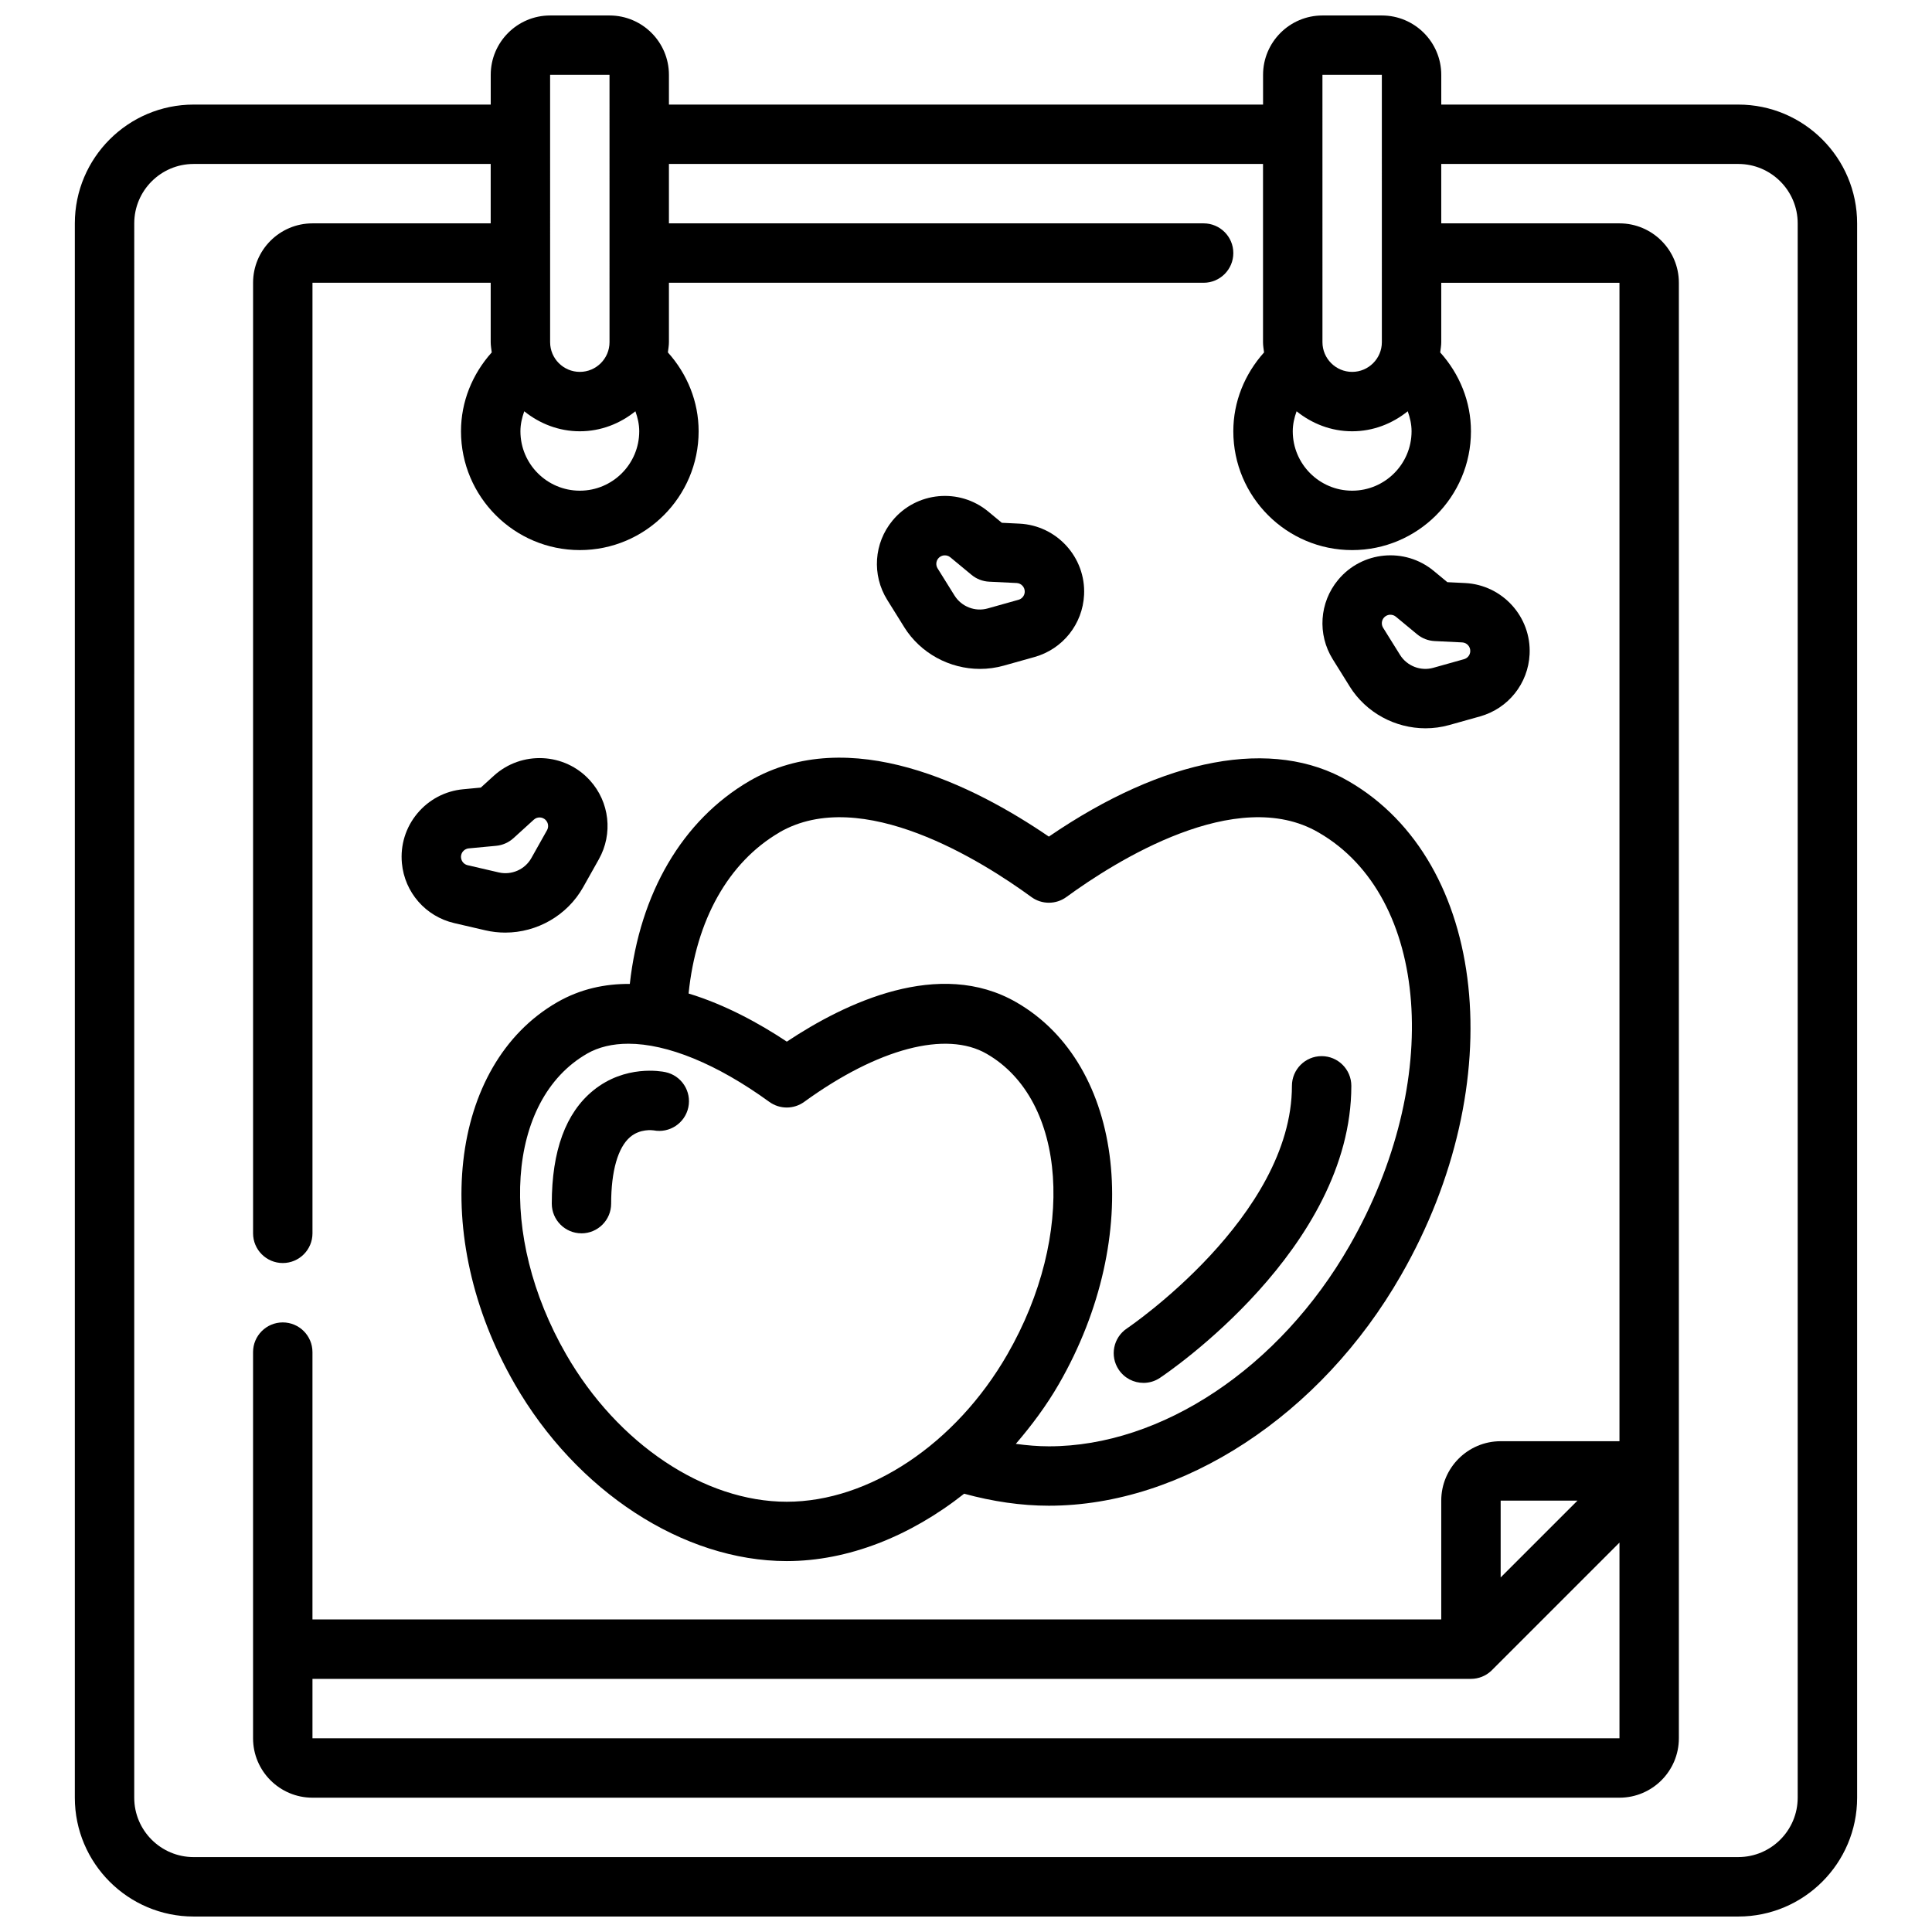 <?xml version="1.0" encoding="UTF-8"?>
<!-- Uploaded to: SVG Repo, www.svgrepo.com, Generator: SVG Repo Mixer Tools -->
<svg width="800px" height="800px" version="1.1" viewBox="144 144 512 512" xmlns="http://www.w3.org/2000/svg">
 <defs>
  <clipPath id="a">
   <path d="m163 148.09h474v503.81h-474z"/>
  </clipPath>
 </defs>
 <path d="m264.37 388.63 8.25 1.914c1.754 0.41 3.527 0.605 5.281 0.605 8.391 0 16.422-4.519 20.648-12.043l4.148-7.383c3.801-6.769 2.852-15.184-2.371-20.926-6.668-7.359-18.082-7.894-25.441-1.227l-3.465 3.148-4.66 0.441c-4.785 0.449-9.117 2.738-12.188 6.438-3.07 3.699-4.512 8.383-4.062 13.168 0.723 7.731 6.289 14.105 13.855 15.863zm2.32-18.988c0.277-0.332 0.762-0.738 1.535-0.812l7.273-0.684c1.691-0.156 3.289-0.867 4.559-2.008l5.406-4.914c0.527-0.48 1.102-0.59 1.52-0.59h0.117c0.426 0.023 1.047 0.164 1.566 0.746 0.652 0.723 0.781 1.777 0.301 2.629l-4.148 7.383c-1.699 3.039-5.258 4.598-8.645 3.809l-8.25-1.914c-0.953-0.219-1.652-1.023-1.746-2-0.07-0.77 0.234-1.324 0.504-1.645z"/>
 <path d="m280.38 510.74c16.414 28.535 44.723 46.965 72.125 46.965 16.254 0 32.785-6.613 47.004-17.855 7.574 2.07 15.105 3.18 22.449 3.18 35.457 0 72.102-23.984 93.34-61.102 29.23-50.895 22.953-109.63-13.957-130.93-19.996-11.652-48.711-6.266-79.383 14.711-19.859-13.57-52.805-30.148-79.391-14.711-17.766 10.398-29 29.734-31.66 53.75-6.574-0.047-13.113 1.324-19.254 4.863-28.766 16.57-33.816 61.938-11.273 101.12zm70.125-146.13c21.82-12.684 53.996 7.738 66.816 17.105 2.769 2.023 6.519 2.023 9.289 0 12.84-9.367 45.043-29.812 66.84-17.09 29.434 16.98 33.117 66.086 8.203 109.48-18.5 32.309-49.766 53.184-79.68 53.184-2.883 0-5.809-0.25-8.77-0.652 4.188-4.879 8.109-10.117 11.43-15.887 22.555-39.188 17.5-84.555-11.266-101.12-20.43-11.801-45.359 0.109-60.852 10.414-7.133-4.746-16.27-9.793-26.031-12.754 1.961-19.375 10.492-34.754 24.043-42.676zm-50.988 58.648c3.102-1.785 6.816-2.66 10.996-2.66 10.305 0 23.457 5.32 37.359 15.406 2.762 2 6.488 2 9.25 0 19.531-14.168 37.613-18.949 48.367-12.73 21.246 12.242 23.703 47.965 5.481 79.633-13.648 23.734-36.605 39.07-58.473 39.07s-44.816-15.336-58.473-39.07c-18.215-31.668-15.762-67.391 5.496-79.641z"/>
 <g clip-path="url(#a)">
  <path d="m195.32 651.9h409.35c17.367 0 31.488-14.121 31.488-31.488v-417.21c0-17.367-14.121-31.488-31.488-31.488h-78.719v-7.871c0-8.684-7.062-15.742-15.742-15.742h-15.742c-8.684 0-15.742 7.062-15.742 15.742v7.871h-157.45v-7.871c0-8.684-7.062-15.742-15.742-15.742h-15.742c-8.684 0-15.742 7.062-15.742 15.742v7.871h-78.727c-17.367 0-31.488 14.121-31.488 31.488v417.21c0 17.367 14.121 31.488 31.488 31.488zm299.14-488.07h15.742l0.004 70.852c0 4.336-3.535 7.871-7.871 7.871-4.336 0-7.871-3.535-7.871-7.871zm-6.856 89.16c4.055 3.266 9.133 5.305 14.73 5.305 5.598 0 10.676-2.039 14.73-5.305 0.605 1.684 1.016 3.457 1.016 5.305 0 8.684-7.062 15.742-15.742 15.742-8.684 0-15.742-7.062-15.742-15.742 0-1.852 0.41-3.613 1.016-5.305zm-197.82-89.16h15.742l0.004 70.852c0 4.336-3.535 7.871-7.871 7.871-4.336 0-7.871-3.535-7.871-7.871zm-6.856 89.16c4.055 3.266 9.133 5.305 14.73 5.305 5.598 0 10.676-2.039 14.73-5.305 0.605 1.684 1.016 3.457 1.016 5.305 0 8.684-7.062 15.742-15.742 15.742-8.684 0-15.742-7.062-15.742-15.742 0-1.852 0.41-3.613 1.016-5.305zm-103.35-49.797c0-8.684 7.062-15.742 15.742-15.742h78.719v15.742h-47.23c-8.684 0-15.742 7.062-15.742 15.742v251.91c0 4.344 3.527 7.871 7.871 7.871s7.871-3.527 7.871-7.871v-251.91h47.23v15.742c0 0.93 0.172 1.812 0.277 2.715-5.148 5.738-8.148 13.059-8.148 20.898 0 17.367 14.121 31.488 31.488 31.488 17.367 0 31.488-14.121 31.488-31.488 0-7.84-3-15.168-8.148-20.898 0.102-0.906 0.277-1.785 0.277-2.715v-15.742h141.7c4.344 0 7.871-3.527 7.871-7.871s-3.527-7.871-7.871-7.871h-141.7v-15.742h157.44v47.23c0 0.93 0.164 1.812 0.277 2.715-5.141 5.738-8.148 13.059-8.148 20.898 0 17.367 14.121 31.488 31.488 31.488 17.367 0 31.488-14.121 31.488-31.488 0-7.848-3-15.168-8.148-20.898 0.102-0.906 0.277-1.785 0.277-2.715v-15.742h47.23v307h-31.488c-8.684 0-15.742 7.062-15.742 15.742v31.488l-299.14 0.004v-70.848c0-4.344-3.527-7.871-7.871-7.871s-7.871 3.527-7.871 7.871v102.34c0 8.684 7.062 15.742 15.742 15.742h346.37c8.684 0 15.742-7.062 15.742-15.742v-385.73c0-8.684-7.062-15.742-15.742-15.742h-47.23v-15.742h78.719c8.684 0 15.742 7.062 15.742 15.742v417.21c0 8.684-7.062 15.742-15.742 15.742l-409.35 0.004c-8.684 0-15.742-7.062-15.742-15.742zm393.6 349.62v51.844l-346.37 0.004v-15.742l307.01-0.004c2.039 0 3.906-0.781 5.297-2.055h0.008c0.086-0.086 0.172-0.164 0.25-0.25l33.793-33.793zm-31.488 9.227v-20.355h20.355z"/>
 </g>
 <path d="m447.03 510.48c1.496 0 3.016-0.426 4.352-1.324 2.07-1.379 50.734-34.32 50.734-77.398 0-4.344-3.527-7.871-7.871-7.871s-7.871 3.527-7.871 7.871c0 34.621-43.297 64.008-43.738 64.297-3.606 2.418-4.582 7.305-2.164 10.918 1.52 2.273 4.016 3.504 6.559 3.504z"/>
 <path d="m298.09 470.85c4.344 0 7.871-3.527 7.871-7.871 0-8.629 1.793-14.902 5.047-17.664 2.637-2.227 5.894-1.801 6.211-1.754 4.195 0.805 8.305-1.898 9.195-6.109 0.898-4.258-1.828-8.43-6.078-9.328-1.062-0.227-10.668-2.008-19.113 4.856-7.297 5.918-10.996 16.012-10.996 29.992 0 4.344 3.527 7.871 7.871 7.871z"/>
 <path d="m383.59 310.15c4.367 7.016 12.098 11.117 20.113 11.117 2.102 0 4.219-0.285 6.305-0.867l8.164-2.289c7.469-2.102 12.746-8.715 13.121-16.477 0.48-9.918-7.211-18.375-17.121-18.863l-4.676-0.227-3.606-2.984c-7.652-6.336-19.027-5.273-25.355 2.387-4.953 5.977-5.519 14.422-1.418 21.012l4.481 7.188zm9.062-18.16c0.496-0.598 1.109-0.77 1.535-0.812h0.219c0.41 0 0.938 0.094 1.441 0.512l5.629 4.66c1.316 1.086 2.945 1.715 4.637 1.801l7.305 0.355c1.242 0.055 2.211 1.125 2.148 2.371-0.047 0.977-0.707 1.801-1.645 2.07l-8.156 2.289c-3.328 0.953-6.965-0.457-8.809-3.418l-4.481-7.188c-0.512-0.828-0.449-1.891 0.172-2.644z"/>
 <path d="m501.66 325.89c4.367 7.016 12.098 11.117 20.113 11.117 2.102 0 4.219-0.285 6.305-0.867l8.164-2.289c7.469-2.102 12.746-8.715 13.121-16.477 0.48-9.918-7.211-18.375-17.121-18.863l-4.676-0.227-3.606-2.984c-7.652-6.336-19.027-5.266-25.355 2.387-4.953 5.977-5.519 14.422-1.418 21.012l4.481 7.188zm9.062-18.16c0.496-0.598 1.109-0.77 1.535-0.812h0.219c0.41 0 0.938 0.094 1.441 0.512l5.629 4.66c1.316 1.086 2.945 1.715 4.637 1.801l7.305 0.355c1.242 0.055 2.211 1.125 2.148 2.371-0.047 0.977-0.707 1.801-1.645 2.07l-8.156 2.289c-3.328 0.938-6.965-0.457-8.809-3.418l-4.481-7.188c-0.512-0.828-0.449-1.891 0.172-2.644z"/>
</svg>